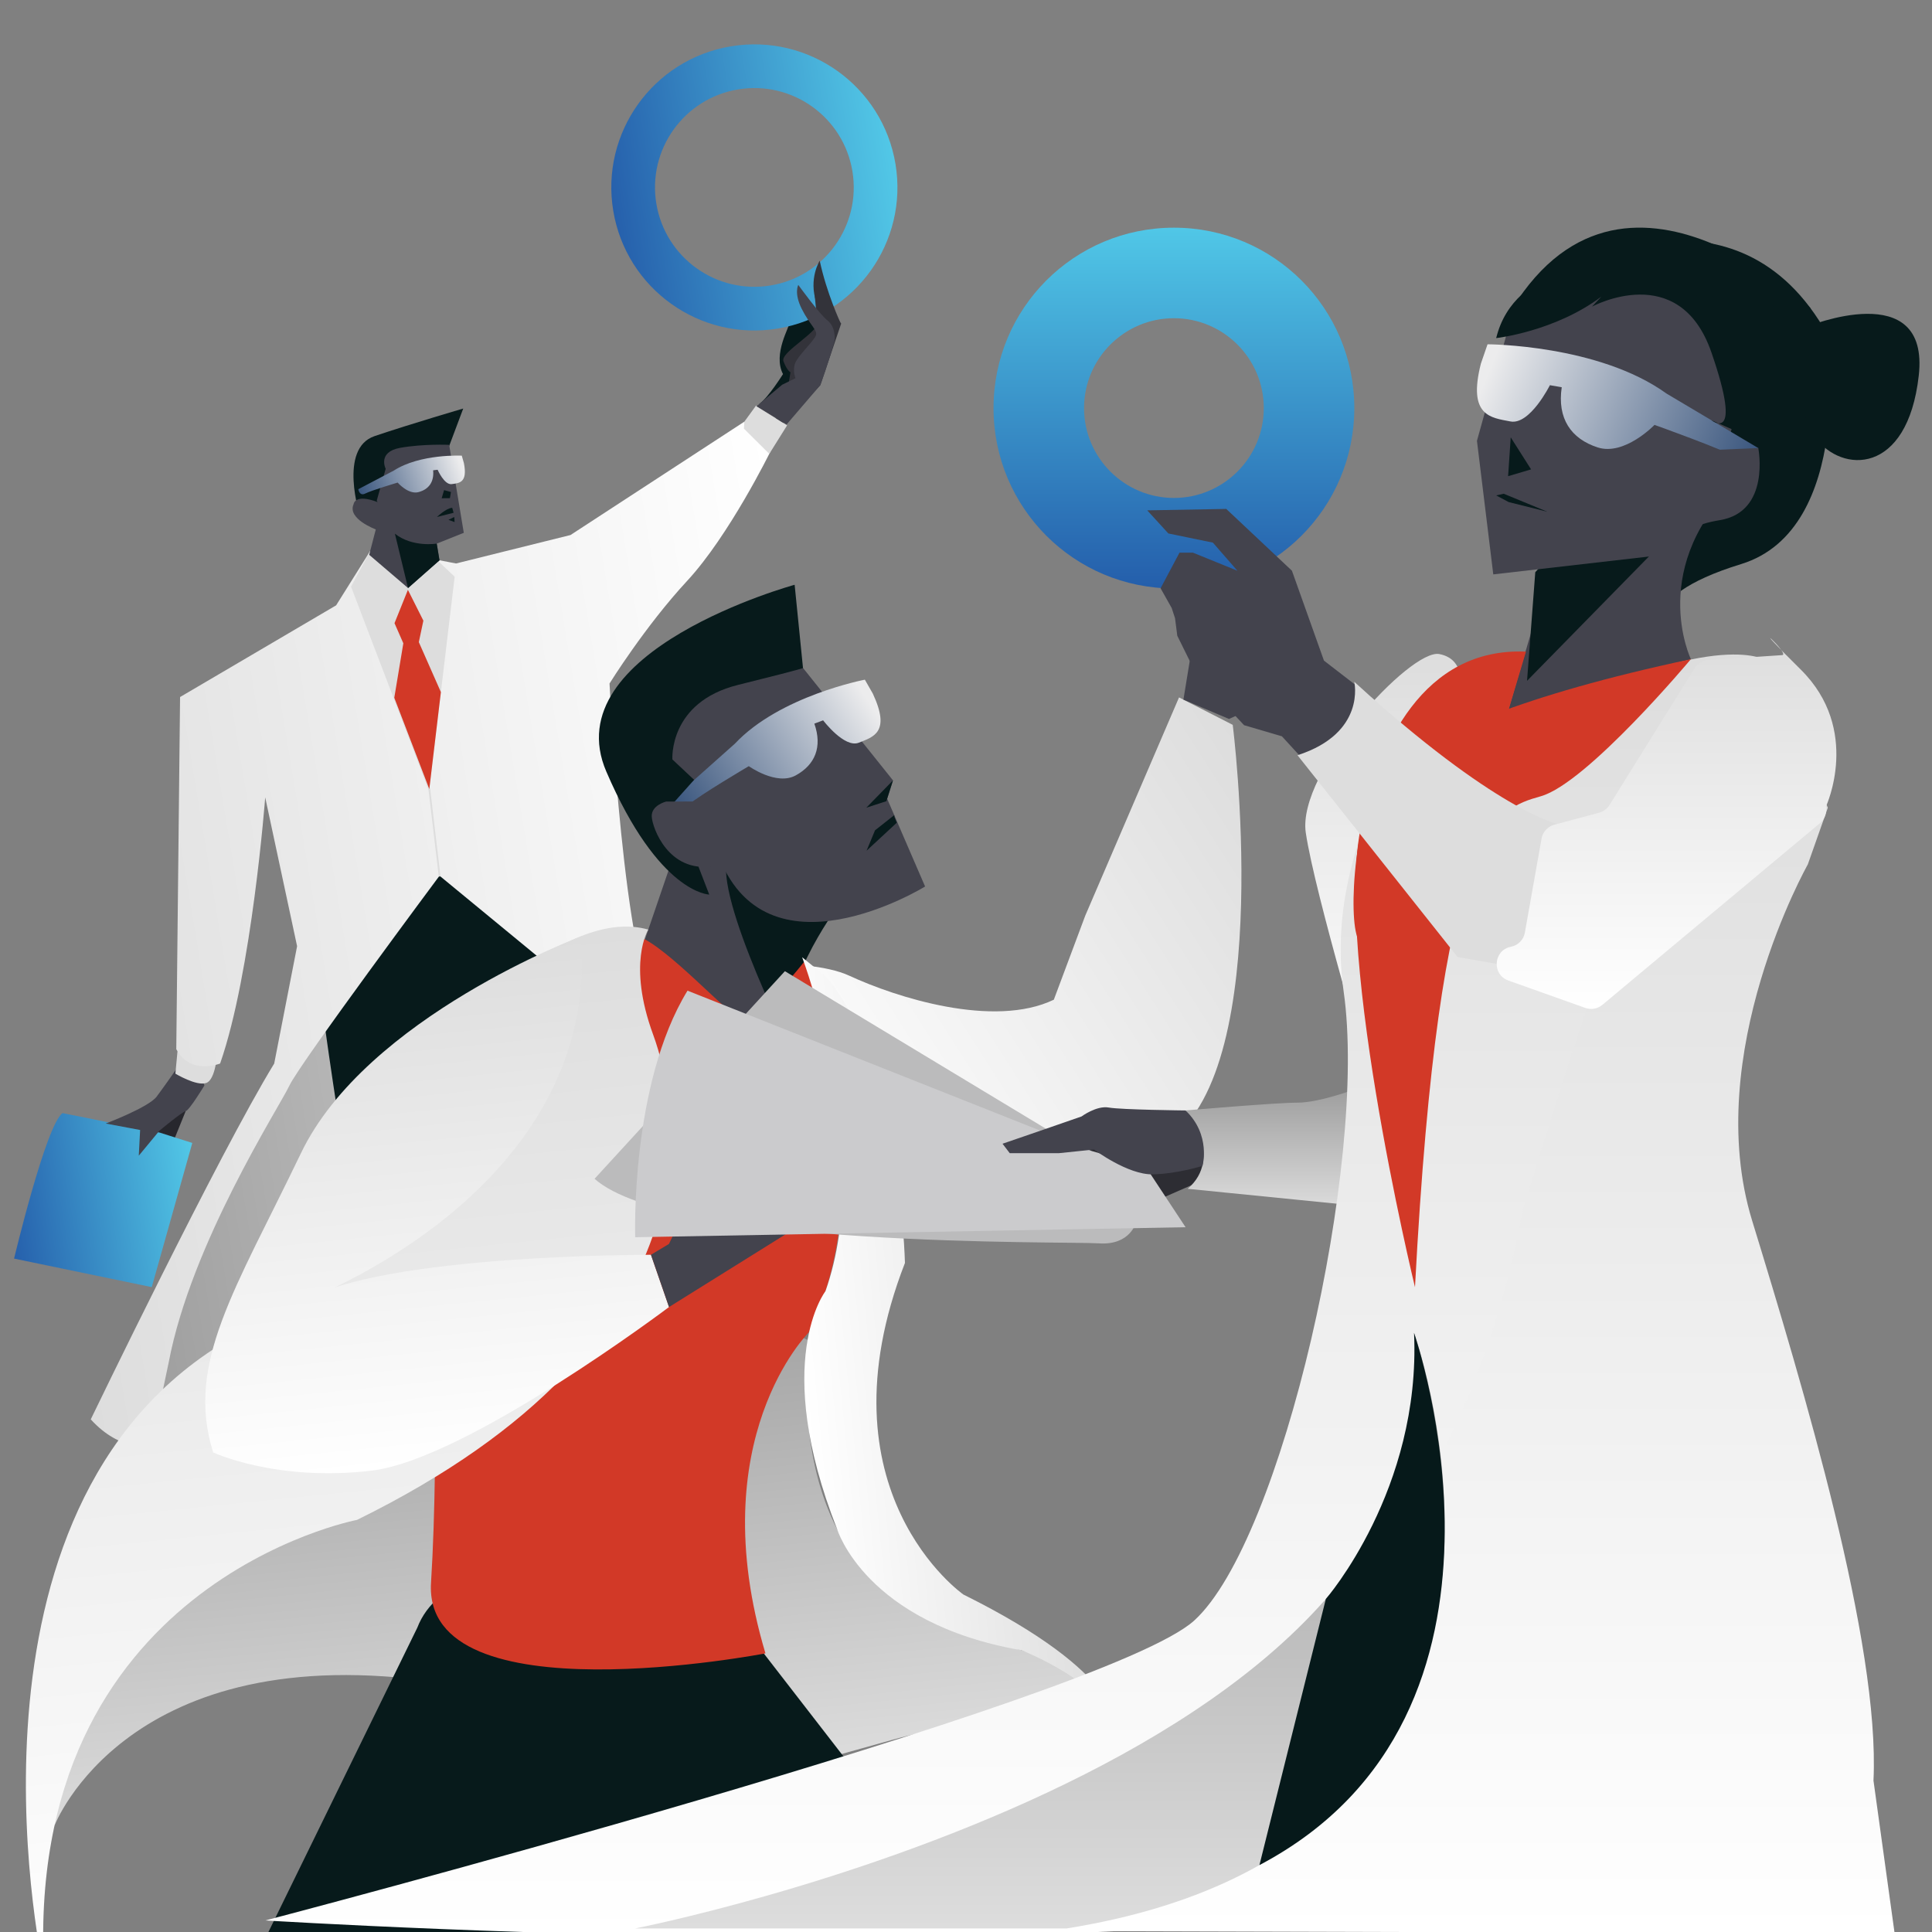 <?xml version="1.0" encoding="UTF-8"?><svg xmlns="http://www.w3.org/2000/svg" xmlns:xlink="http://www.w3.org/1999/xlink" viewBox="0 0 500 500"><rect x="0" y="0" width="500" height="500" fill="#808080" stroke="none"/><defs><linearGradient id="uuid-ff388009-e8a0-4a63-b6d0-e6a0421e936e" x1="49.575" y1="793.297" x2="99.97" y2="793.297" gradientTransform="translate(-29.32 -484.08) rotate(170.584) scale(1 -1)" gradientUnits="userSpaceOnUse"><stop offset="0" stop-color="#52c8e7"/><stop offset="1" stop-color="#2660ac"/></linearGradient><linearGradient id="uuid-9da09f0b-6229-4c28-92c0-075f56f60291" x1="-97.812" y1="782.767" x2="72.481" y2="782.767" gradientTransform="translate(-29.32 -484.08) rotate(170.584) scale(1 -1)" gradientUnits="userSpaceOnUse"><stop offset="0" stop-color="#ddd"/><stop offset="1" stop-color="#9e9e9e"/></linearGradient><linearGradient id="uuid-453b77ef-6d5d-41c3-8180-7d03f8502baf" x1="38.469" y1="58.37" x2="112.507" y2="58.37" gradientTransform="translate(260.151 -21.426) rotate(170.584) scale(1 -1)" xlink:href="#uuid-ff388009-e8a0-4a63-b6d0-e6a0421e936e"/><linearGradient id="uuid-21524693-a060-4cf3-bc3c-93b2f0232fd1" x1="-127.264" y1="739.773" x2="87.199" y2="739.773" gradientTransform="translate(-29.32 -484.08) rotate(170.584) scale(1 -1)" gradientUnits="userSpaceOnUse"><stop offset="0" stop-color="#fff"/><stop offset="1" stop-color="#ddd"/></linearGradient><linearGradient id="uuid-0f7afc5c-f420-4ef3-9944-6bc7c3f79bde" x1="-168.191" y1="282.95" x2="-140.016" y2="282.95" gradientTransform="translate(347.171 338.94) rotate(-19.663) scale(1 -1)" gradientUnits="userSpaceOnUse"><stop offset="0" stop-color="#3a567e"/><stop offset=".96" stop-color="#ececed"/></linearGradient><linearGradient id="uuid-a7ce909a-7548-4007-89bb-cf27128c6da1" x1="-139.521" y1="785.028" x2="-47.583" y2="785.028" gradientTransform="translate(-29.32 -484.08) rotate(170.584) scale(1 -1)" gradientUnits="userSpaceOnUse"><stop offset="0" stop-color="#9e9e9e"/><stop offset="1" stop-color="#42434d"/></linearGradient><linearGradient id="uuid-286f95cd-4147-482e-9abf-24da8b391d24" x1="234.225" y1="745.114" x2="386.272" y2="745.114" gradientTransform="translate(-391.512 -207.707) rotate(-32.548)" xlink:href="#uuid-21524693-a060-4cf3-bc3c-93b2f0232fd1"/><linearGradient id="uuid-d68ca26b-dcdd-43d4-af92-9a2f50733246" x1="-549.111" y1="765.745" x2="-489.417" y2="765.745" gradientTransform="translate(213.045 -714.858) rotate(-33.563) scale(.982) skewX(-.215)" xlink:href="#uuid-0f7afc5c-f420-4ef3-9944-6bc7c3f79bde"/><linearGradient id="uuid-8311e5a0-5d7c-4f7e-a7b7-54bd064d4a9f" x1="137.79" y1="966.331" x2="137.79" y2="837.947" gradientTransform="translate(-82.804 -484.113) rotate(-5.79)" xlink:href="#uuid-9da09f0b-6229-4c28-92c0-075f56f60291"/><linearGradient id="uuid-81246092-796c-4ad7-a01d-edddb1ddb41b" x1="84.598" y1="999.294" x2="84.598" y2="744.796" gradientTransform="translate(-82.804 -484.113) rotate(-5.79)" xlink:href="#uuid-21524693-a060-4cf3-bc3c-93b2f0232fd1"/><linearGradient id="uuid-ab0dc9f3-c2b2-4667-ac7e-9ff30f6d9749" x1="110.623" y1="878.371" x2="110.623" y2="746.272" gradientTransform="translate(-82.804 -484.113) rotate(-5.79)" xlink:href="#uuid-21524693-a060-4cf3-bc3c-93b2f0232fd1"/><linearGradient id="uuid-8640a023-324d-4112-99ed-cb509744d3e3" x1="204.253" y1="860.48" x2="275.768" y2="860.48" gradientTransform="translate(-82.804 -484.113) rotate(-5.79)" xlink:href="#uuid-21524693-a060-4cf3-bc3c-93b2f0232fd1"/><linearGradient id="uuid-2b40e946-bd01-4176-b162-3fb8d739dc20" x1="165.506" y1="816.803" x2="165.506" y2="785.746" gradientTransform="translate(500.124 -503.78) rotate(-180) scale(1 -1)" xlink:href="#uuid-9da09f0b-6229-4c28-92c0-075f56f60291"/><linearGradient id="uuid-82a7cbcb-1ac5-4466-9fe1-5e1e9a3da42c" x1="142.187" y1="784.249" x2="142.187" y2="673.005" gradientTransform="translate(500.124 -503.78) rotate(-180) scale(1 -1)" xlink:href="#uuid-21524693-a060-4cf3-bc3c-93b2f0232fd1"/><linearGradient id="uuid-95305faf-ef02-4f05-bccd-2b97c6d64ce6" x1="-549.798" y1="640.781" x2="-474.692" y2="640.781" gradientTransform="translate(192.081 -680.73) rotate(-157.331) scale(1 -1)" xlink:href="#uuid-0f7afc5c-f420-4ef3-9944-6bc7c3f79bde"/><linearGradient id="uuid-1a4e8980-08dd-4d14-8086-af2add261804" x1="237.613" y1="1005.194" x2="237.613" y2="673.17" gradientTransform="translate(500.124 -503.78) rotate(-180) scale(1 -1)" xlink:href="#uuid-21524693-a060-4cf3-bc3c-93b2f0232fd1"/><linearGradient id="uuid-c404192e-1a8d-49c8-92b2-05e15ae97455" x1="177.601" y1="1004.144" x2="177.601" y2="685.983" gradientTransform="translate(500.124 -503.78) rotate(-180) scale(1 -1)" xlink:href="#uuid-21524693-a060-4cf3-bc3c-93b2f0232fd1"/><linearGradient id="uuid-df374c9d-110b-4d2c-b5c4-8f4f6675d6fb" x1="196.316" y1="255.704" x2="196.316" y2="348.936" gradientTransform="translate(500.124 -196.78) rotate(-180) scale(1 -1)" gradientUnits="userSpaceOnUse"><stop offset="0" stop-color="#50c7e7"/><stop offset="1" stop-color="#245eab"/></linearGradient><linearGradient id="uuid-5a800429-fc43-4f9e-baa1-a631046bc447" x1="68.824" y1="764.886" x2="68.824" y2="668.93" gradientTransform="translate(500.124 -503.78) rotate(-180) scale(1 -1)" xlink:href="#uuid-21524693-a060-4cf3-bc3c-93b2f0232fd1"/><linearGradient id="uuid-dbf4e2a6-dc31-4d41-b76b-6348ca58a18c" x1="230.997" y1="1002.86" x2="230.997" y2="848.727" gradientTransform="translate(500.124 -503.78) rotate(-180) scale(1 -1)" xlink:href="#uuid-9da09f0b-6229-4c28-92c0-075f56f60291"/></defs><g id="uuid-41e93e12-148a-4657-810a-292457ff9bb1"><g id="uuid-35b6c62a-4fc5-419f-b42b-36ab780b56ec"><polygon points="39.902 287.668 38.379 292.554 44.905 295.32 48.05 287.568 39.902 287.668" fill="#27272d"/><path d="m41.331,293.115l-25.153-5.043c-4.278,3.042-12.534,37.651-12.534,37.651l35.631,7.386,10.489-37.312-8.434-2.683h0Z" fill="url(#uuid-ff388009-e8a0-4a63-b6d0-e6a0421e936e)"/><path d="m52.899,280.936h0l-2.076-5.837-5.339,1.779s-2.839,4.126-4.941,6.922-13.189,6.968-13.189,6.968l8.907,1.672-.345,6.649,5.334-6.454s5.892-4.917,6.799-5.067,4.847-6.636,4.847-6.636l.003.004Z" fill="#43434d"/><path d="m45.935,272.062l10.299.154s-.327,7.168-2.863,8.055c-2.535.887-7.98-2.408-7.98-2.408l.544-5.801" fill="#ddd"/><path d="m39.365,373.094h0l-2.936-17.703,20.155-45.561,16.315-35.595,13.108-23.634,28.04-34.74,11.867-7.333,26.227,32.971,47.431,56.745c-20.246-6.966-61.702.669-61.702.669-85.109,38.14-98.504,74.179-98.504,74.179v.002Z" fill="url(#uuid-9da09f0b-6229-4c28-92c0-075f56f60291)"/><path d="m93.193,133.624h0l22.443-16.575,4.246-11.317s-13.426,3.919-22.923,7.125-3.765,20.765-3.765,20.765l-.002.002Z" fill="#071a1b"/><path d="m201.506,77.182h0l4.011-2.753,4.602,1.325,1.631,3.485,1.673,5.787-1.111,5.258-3.958,7.071s-13.852,8.616-11.665,7.029,5.949-7.569,5.949-7.569c-2.729-5.204,1.892-12.518,1.494-12.886-2.737-2.522-2.625-6.747-2.625-6.747h-.002Z" fill="#071a1b"/><path d="m158.71,54.565c3.345,20.17,22.408,33.809,42.577,30.464,20.17-3.345,33.809-22.408,30.464-42.577-3.345-20.17-22.408-33.809-42.577-30.464-20.17,3.345-33.809,22.408-30.464,42.577Zm11.153-1.85c-2.323-14.01,7.151-27.251,21.16-29.575,14.01-2.323,27.251,7.151,29.575,21.16,2.323,14.01-7.151,27.251-21.16,29.575s-27.251-7.151-29.574-21.16Z" fill="url(#uuid-453b77ef-6d5d-41c3-8180-7d03f8502baf)"/><path d="m203.379,109.201h0l-4.143,1.386,4.012-6.134,1.324-8.107s-.88-.38-1.815-2.849c-.933-2.469,10.168-7.983,9.046-10.888s-1.581-14.875.013-9.39,5.883,10.512,5.883,10.512l-5.404,15.942-8.916,9.526h-.002Z" fill="#33333a"/><g id="uuid-7063274d-e02d-4f1b-a137-7624d8fb8612"><path d="m154.663,262.304h0s-13.593-32.734-13.706-33.414-29.523-11.199-29.523-11.199l-18.976,12.711-8.352,35.441s5.679,41.277,11.182,67.422c5.502,26.145,9.656,34.321,9.656,34.321,0,0,21.581,51.664,21.286,56.969-.404,7.241-.315,20.259-.315,20.259,0,0,7.385-8.923,8.485-13.536,1.099-4.613-2.904-11.88-2.904-11.88l-10.927-54.636,2.311-97.183,29.757,66.907c-2.476,21.636-.341,47.174-.341,47.174,0,0-.909,1.552,1.657,9.988,2.566,8.437,8.958,9.01,8.958,9.01l-2.899-17.48,3.165-31.547,1.185-15.358-9.702-73.967.006-.003Z" fill="#071a1b"/></g><path d="m113.74,144.999h0l-10.603,13.42-7.34-15.808-8.812,14.055-40.383,23.724-.982,91.132c3.701,6.85,11.346,3.716,11.346,3.716,8.228-23.524,11.668-68.879,11.668-68.879l8.254,38.517-5.925,30.373c-14.318,23.368-47.475,92.079-47.475,92.079,7.71,8.518,15.618,6.974,15.618,6.974l4.558-21.749c5.85-30.826,28.5-65.838,31.266-71.662,2.766-5.822,38.819-54.254,38.819-54.254l27.289,22.469.534.441,28.517,10.199c-8.43-7.232-12.343-82.858-12.343-82.858,0,0,9.206-14.822,20.088-26.56,10.882-11.738,21.518-33.406,21.518-33.406l-6.726-7.789-44.987,29.333-29.613,7.361-4.285-.828-.002-.002Z" fill="url(#uuid-21524693-a060-4cf3-bc3c-93b2f0232fd1)"/><polygon points="95.8 142.615 90.849 151.83 111.046 204.694 117.669 149.248 112.193 144.092 95.8 142.615" fill="#ddd"/><path d="m116.6,117.239h0l-1.016-6.128-8.401,2.792c-16.649,5.094-9.47,16.032-9.47,16.032-5.975-2.274-6.204.562-6.204.562-1.706,3.782,5.745,6.511,5.745,6.511l-1.707,6.58,10.055,8.596,8.14-7.182-.715-4.313,7-2.794-3.426-20.658-.002.002Z" fill="#43434d"/><path d="m94.867,127.896l-2.028-.626,3.641-11.275,17.809-6.014,2.938.335-.978,4.806s-6.754-.293-12.699.78c-5.945,1.073-3.736,5.425-3.736,5.425l-2.315,8.235" fill="#071a1b"/><path d="m119.507,117.923h0l.547,1.909c1.028,5.174-1.254,5.187-3.161,5.455-1.906.268-3.64-3.716-3.64-3.716l-1.16.138c.291,3.036-1.146,4.949-3.793,5.652s-5.393-2.473-5.393-2.473c0,0-6.82,2.037-8.365,2.831s-1.812-1.113-1.812-1.113l9.173-4.816c6.847-4.414,17.605-3.866,17.605-3.866h-.002Z" fill="url(#uuid-0f7afc5c-f420-4ef3-9944-6bc7c3f79bde)"/><polygon points="116.441 128.925 116.704 127.337 114.93 126.843 114.302 128.946 116.441 128.925" fill="#071a1b"/><path d="m117.031,131.423c-1.538.051-3.95,2.375-3.95,2.375l4.309-1.093-.358-1.283h0Z" fill="#071a1b"/><polyline points="117.578 133.839 117.643 135.112 116.059 134.529 117.436 133.862" fill="#071a1b"/><path d="m216.025,88.035h0c-1.579,5.859-3.726,11.639-3.726,11.639l-8.746,10.197-7.78-4.716,6.653-5.593,3.453-1.68s-.859-2.012-.073-3.952,4.874-5.765,5.349-7.128-1.569-2.697-3.656-6.843-.901-6.222-.901-6.222c0,0,5.451,7.55,7.596,9.236s1.83,5.062,1.83,5.062h0Z" fill="#43434d"/><path d="m215.959,84.124s-3.679-2.923-4.665-5.8c-2.119-6.182.848-10.857.848-10.857,1.788,8.406,5.352,16.014,5.352,16.014l-1.535.643Z" fill="#33333a"/><polyline points="195.726 104.884 192.63 109.134 192.532 110.941 199.091 117.458 203.703 110.081 195.771 105.156" fill="#ddd"/><path d="m239.489,287.892s-3.156,19.649-27.1,17.323c-23.946-2.326-74.128-58.396-71.89-56.554s108.711,40.184,98.99,39.231h0Z" fill="url(#uuid-a7ce909a-7548-4007-89bb-cf27128c6da1)"/><path d="m113.027,140.69h0l.715,4.313-8.14,7.182-3.405-14.073c4.542,3.619,10.83,2.576,10.83,2.576v.002Z" fill="#071a1b"/><path d="m113.781,226.863c-.125.015-.237-.074-.251-.197l-2.648-22.43c-.015-.125.065-.229.197-.251.125-.015.237.074.251.197l2.648,22.43c.014.121-.069.23-.187.249l-.01.002Z" fill="#ddd"/><g id="uuid-f3a41393-07e6-499c-95a3-bf234c50439d"><polygon points="102.097 161.277 104.382 166.483 102.041 180.577 111.105 204.209 114.102 179.117 108.393 166.182 109.569 160.622 105.565 152.656 102.097 161.277" fill="#d23927"/></g></g></g><g id="uuid-a83b5b08-9a09-4e8d-bc90-5c2924959925"><g id="uuid-c077d546-7df4-436e-8e1b-bcf79c6cd755"><path d="m178.753,250.409s29.111-3.433,41.104,2.129c11.994,5.562,37.27,13.664,52.873,6.184l8.139-21.763,24.265-56.473,13.896,7.102s11.191,87.864-16.307,107.341c-27.499,19.477-74.9,13.382-74.9,13.382,0,0-42.874-55.525-49.075-57.903h.005Z" fill="url(#uuid-286f95cd-4147-482e-9abf-24da8b391d24)"/><path d="m306.269,181.065l2.987-18.284,11.414-40.219s4.89,30.384,3.84,31.328,2.56,1.855,2.56,1.855h0s4.771-.291,6.361,3.925c1.59,4.217,1.437,8.721,2.028,11.374s-6.05,6.34-7.366,7.73c-1.316,1.39-2.458,3.405-3.864,4.302s-6.167,2.993-6.167,2.993l-11.793-5.006h0v.002Z" fill="#43434d"/><path d="m172.981,225.365l-8.345,24.396s13.316,20.115,41.097,26.397l-2.178-21.478s4.673-16.806,19.24-22.717l-23.396-18.268-18.384-.283-8.034,11.952h0Z" fill="#43434d"/><path d="m204.324,270.703s-22.649-45.288-14.78-50.518,27.018,14.747,27.018,14.747c0,0-16.208,21.943-12.238,35.772h0Z" fill="#071a1b"/><path d="m207.15,172.033l23.956,29.925-1.515,4.743,9.822,22.724s-41.571,25.681-53.784-8.856c0,0,1.731,4.802-11.456.539,0,0-10.383-8.821,1.189-14.35,11.572-5.528-16.699-15.887-16.699-15.887,0,0,28.267-31.098,48.487-18.839v.003s0-.001,0-.001Z" fill="#43434d"/><path d="m223.826,175.901s-22.022,4.18-33.633,16.556l-16.111,14.344s1.503,3.758,4.225,1.377,15.48-9.897,15.48-9.897c0,0,7.155,5.131,12.151,2.391,4.995-2.74,6.936-7.346,4.814-13.398l2.272-.852s5.513,7.271,9.235,5.787c3.72-1.485,8.324-2.633,3.636-12.684l-2.07-3.623h.003s0,0,0,0Z" fill="url(#uuid-d68ca26b-dcdd-43d4-af92-9a2f50733246)"/><path d="m174.016,196.546s-1.037-14.827,17.019-19.303c18.056-4.477,16.781-4.375,16.781-4.375l-2.164-21.528s-62.231,17-48.74,48.34c13.632,31.671,26.638,31.83,26.638,31.83l-9.179-23.802,5.265-5.89-5.619-5.272h-.001Z" fill="#071a1b"/><path d="m181.029,207.424l-8.63.019s-3.871.937-3.728,3.877,4.327,14.533,15.694,12.874c11.367-1.659-3.333-16.773-3.333-16.773h0l-.002.003Z" fill="#43434d"/><polyline points="231.106 201.958 224.202 209.034 229.397 207.34 231.106 201.958" fill="#071a1b"/><polyline points="231.423 210.963 226.454 214.887 224.268 220.164 232.088 212.916 231.47 211.424" fill="#071a1b"/><path d="m14.109,472.452s18.787-49.274,100.061-36.984l88.172,22.79,28.815-8.055s41.514-11.676,57.508-3.499c0,0-5.749-15.283-27.029-20.357s-56.935-16.158-52.634-79.591c0,0-55.61-26.092-99.991-1.293-44.382,24.8-98.42,76.021-94.901,126.988h-.001Z" fill="url(#uuid-8311e5a0-5d7c-4f7e-a7b7-54bd064d4a9f)"/><path d="m108.003,421.231l-46.018,94.065,68.364-6.932,18.627-26.493,27.967,21.196,73.158-7.419-71.507-92.377s-60.987-7.211-70.591,17.96h0Z" fill="#071a1b"/><path d="m209.278,344.863s-27.771,27.549-11.179,83.03c0,0-88.787,17.169-86.55-18.289,2.237-35.458.429-90.106.429-90.106,0,0,45.322-79.958,53.064-77.244,7.742,2.714,23.82,20.917,27.169,21.743s16.17-15.406,16.17-15.406c0,0,21.281,55.705.895,96.271h.001Z" fill="#d23927"/><path d="m167.777,240.576s-5.522,8.726,1.249,27.172,18.495,78.853-76.625,125.597c0,0-86.754,16.497-80.956,117.403,0,0-25.967-115.663,43.589-161.445,0,0,72.021-120.229,112.745-108.726h-.001Z" fill="url(#uuid-81246092-796c-4ad7-a01d-edddb1ddb41b)"/><path d="m150.351,242.343s-55.521,20.796-72.473,56.112c-16.95,35.317-29.952,54.368-22.712,77.432,0,0,16.41,7.669,41.074,4.702,24.664-2.967,76.903-42.329,76.903-42.329l-4.674-13.525s-69.743-.161-89.752,11.902c0,0,76.922-28.332,71.633-94.293h.001Z" fill="url(#uuid-ab0dc9f3-c2b2-4667-ac7e-9ff30f6d9749)"/><path d="m168.468,324.735l4.652-2.805s13.105-27.072,13.555-27.311,22.64-2.296,22.64-2.296l2.229,21.978-38.402,23.959-4.674-13.525h.001Z" fill="#43434d"/><path d="m207.595,247.738s18.971,49.874,6.037,86.417c0,0-14.131,18.069,3.007,61.559,0,0,7.27,24.368,47.76,31.374,0,0,21.505,8.464,24.268,19.617,0,0,2.464-13.315-39.342-34.043,0,0-38.142-26.626-15.126-85.81,0,0-1.199-52.061-20.484-74.137l-6.119-4.979h-.001Z" fill="url(#uuid-8640a023-324d-4112-99ed-cb509744d3e3)"/></g></g><g id="uuid-74ab209e-14c6-402d-851e-7313898e1336"><g id="uuid-507eab58-0113-42c1-8694-0a2027b7ec11"><g id="uuid-c5d3bedd-421a-4d1e-be4b-2e074bed5799"><path d="m312.859,304.74l7.492-.821-16.267-11.424s-28.217,2.741-29.973,2.376c-1.756-.368-7.492,3.572-7.492,3.572l2.508,10.439h13.026l11.867,4.141,18.838-8.283h.001Z" fill="#2d2d33"/><path d="m350.449,281.969c17.701,3.514,10.53,31.054,10.53,31.054l-53.608-5.36c9.504-8.224-.55-20.28-.55-20.28,0,0,23.334-2.017,28.967-2.017s14.66-3.4,14.66-3.4h0v.003Z" fill="url(#uuid-2b40e946-bd01-4176-b162-3fb8d739dc20)"/><path d="m401.533,93.101l29.729,72.131s-9.99-10.24,19.342-19.25c29.334-9.012,22.437-59.215,22.437-59.215-23.638-42.888-68.753-16.571-68.753-16.571l-2.756,22.907h0Z" fill="#071a1b"/><path d="m437.6,170.591l-50.381,23.759,11.354-38.512v-9.612l4.539-12.017,25.102-15.221,22.392,4.698c-24.703,22.539-13.007,46.907-13.007,46.907h.001Z" fill="#43434d"/><polygon points="397.326 148.094 413.177 130.595 433.644 122.813 426.726 144.03 395.198 176.196 397.326 148.094" fill="#071a1b"/><path d="m424.44,73.117c44.729-5.341,19.796,48.539,19.796,48.539l-17.51,22.374-40.267,4.621-4.225-34.569,7.971-28.652c6.676-12.017,34.234-12.311,34.234-12.311h.001Z" fill="#43434d"/><polygon points="390.296 123.237 396.242 121.475 390.975 113.185 390.296 123.237" fill="#071a1b"/><path d="m377.753,179.48l-22.774,100.989s-14.739-49.261-17.045-64.978c-2.305-15.715,27.08-47.661,34.569-46.22s5.249,10.208,5.249,10.208h0Z" fill="url(#uuid-82a7cbcb-1ac5-4466-9fe1-5e1e9a3da42c)"/><polyline points="387.218 128.212 390.456 129.939 400.474 132.443 389.16 127.779" fill="#071a1b"/><path d="m384.976,89.102h0s28.715.046,46.321,12.753l23.745,14.104s-.98,5.039-4.982,2.709c-4.002-2.329-21.873-8.706-21.873-8.706,0,0-7.756,8.075-14.704,5.831-6.95-2.244-10.505-7.533-9.306-15.577l-3.065-.529s-5.172,10.36-10.212,9.383c-5.037-.98-11.109-1.329-7.65-14.964l1.726-5.005h0Z" fill="url(#uuid-95305faf-ef02-4f05-bccd-2b97c6d64ce6)"/><path d="m456.335,170.593c-14.716,4.387-16.132,178.441-16.132,178.441,0,0-1.729,92.76-42.347,129.346s-329.169,18.627-329.169,18.627c0,0,217.631-56.883,240.389-77.625,22.757-20.742,44.992-118.746,38.654-162.82-6.338-44.076,28.807-82.39,28.807-82.39,0,0-11.32,30.003,10.681,17.622,53.304-29.999,69.117-21.201,69.117-21.201h0Z" fill="url(#uuid-1a4e8980-08dd-4d14-8086-af2add261804)"/><path d="m437.597,170.591c-89.188,19.007-84.436,39.66-84.436,39.66-9.555,29.937,13.037,122.878,13.037,122.878,6.337-119.648,20.541-123.631,32.57-127.06,12.029-3.429,38.83-35.477,38.83-35.477h-.001Z" fill="#d23927"/><path d="m389.495,186.795l5.423-18.155c-53.086-2.293-47.238,101.373-39.938,68.475,7.301-32.898,26.607-39.608,26.607-39.608l7.908-10.712h0Z" fill="#d23927"/><path d="m467.857,223.718l5.185-14.691s-12.387-30.246-26.919-26.502c-14.532,3.744-52.032,130.786-52.032,130.786-34.876,186.674-239.372,186.099-239.372,186.099l335.608.955-5.474-39.559c1.729-35.433-18.149-101.691-31.401-144.901-13.252-43.212,14.405-92.185,14.405-92.185h0Z" fill="url(#uuid-c404192e-1a8d-49c8-92b2-05e15ae97455)"/><path d="m303.808,58.924c-25.823,0-46.685,20.863-46.685,46.685s20.863,46.685,46.685,46.685,46.685-20.863,46.685-46.685-20.863-46.685-46.685-46.685h0Zm-23.258,46.685c0-12.825,10.432-23.258,23.258-23.258s23.258,10.432,23.258,23.258-10.432,23.258-23.258,23.258-23.258-10.432-23.258-23.258Z" fill="url(#uuid-df374c9d-110b-4d2c-b5c4-8f4f6675d6fb)"/><polygon points="344.433 204.386 331.758 190.558 321.964 187.678 309.576 174.426 304.679 164.527 304.103 160.022 303.239 157.361 300.357 152.245 305.256 143.022 308.712 143.022 320.235 147.703 313.897 140.434 302.374 138.063 296.9 132.079 317.353 131.709 334.351 147.703 342.641 170.969 354.981 180.492 344.433 204.386" fill="#43434d"/><path d="m203.131,251.343l-49.261,53.727c20.309,18.004,122.289,16.132,130.499,16.708,8.21.576,9.65-5.473,9.65-5.473l-18.152-21.067-72.736-43.895h0Z" fill="#bbbbbc"/><path d="m296.469,301.9l-13.972-4.033-104.571-41.483c-14.836,24.199-13.54,63.809-13.54,63.809l142.438-2.593-10.354-15.7h0Z" fill="#cbcbcd"/><path d="m403.022,213.225l-4.836,38.117-20.952-3.66-41.444-52.227c17.86-5.762,14.691-19.013,14.691-19.013,36.586,33.416,52.539,36.782,52.539,36.782h.001Z" fill="#ddd"/><path d="m442.109,170.815c-1.458.097-2.782.891-3.554,2.133l-22.021,35.39c-.609.978-1.567,1.689-2.68,1.987l-11.608,3.11c-1.703.457-2.988,1.858-3.296,3.594l-4.316,24.328c-.328,1.852-1.763,3.31-3.611,3.665h0c-4.539.877-5.019,7.185-.662,8.736l19.901,7.087c1.514.539,3.2.238,4.433-.792l56.308-47.018c1.259-1.051,1.852-2.699,1.554-4.311,0,0,9.266-19.853-6.56-35.476-15.826-15.622-2.468-3.857-4.767-3.705l-19.124,1.273h.001Z" fill="url(#uuid-5a800429-fc43-4f9e-baa1-a631046bc447)"/><path d="m306.823,287.385c6.643,6.329,4.39,14.34,4.39,14.34,0,0-6.39,2.048-12.871,2.193-6.481.143-15.204-6.421-15.204-6.421l-9.138.948h-12.676l-1.872-2.449,9.65-3.313,10.803-3.746s3.889-2.882,7.059-2.305,19.862.752,19.862.752h-.001Z" fill="#43434d"/><path d="m439.337,122.813l-5.694,20.206s-1.799-6.239,11.43-8.402,9.97-18.66,9.97-18.66l-12.572.536-3.134,6.321h-.001Z" fill="#43434d"/><path d="m414.421,76.774c-12.044,9.049-27.203,10.722-27.203,10.722,4.692-19.495,29.911-19.739,29.911-19.739,8.286-9.26,26.319,1.219,42.645,12.915,16.327,11.696-3.439,33.993-3.439,33.993l-13.428-5.916s8.338,6.526,0-17.562-30.892-11.832-30.892-11.832" fill="#071a1b"/><path d="m468.587,79.796s-11.736.633-40.684-5.46c-28.947-6.092-40.684,13.159-40.684,13.159,28.33-59.459,81.368-7.699,81.368-7.699h0Z" fill="#071a1b"/><path d="m467.572,84.572s-4.629,19.25,2.193,28.614c6.824,9.363,23.881,9.887,26.805-15.943,2.925-25.831-28.999-12.672-28.999-12.672h.001Z" fill="#071a1b"/><path d="m365.954,344.947c15.443,111.84-201.597,154.133-201.597,154.133h111.68c137.437-22.049,89.92-154.133,89.92-154.133h-.003Z" fill="url(#uuid-dbf4e2a6-dc31-4d41-b76b-6348ca58a18c)"/><path d="m365.955,344.947c1.826,40.574-22.831,68.869-22.831,68.869l-17.184,68.869c74.395-39.177,40.015-137.737,40.015-137.737h0Z" fill="#06191a"/></g></g></g></svg>